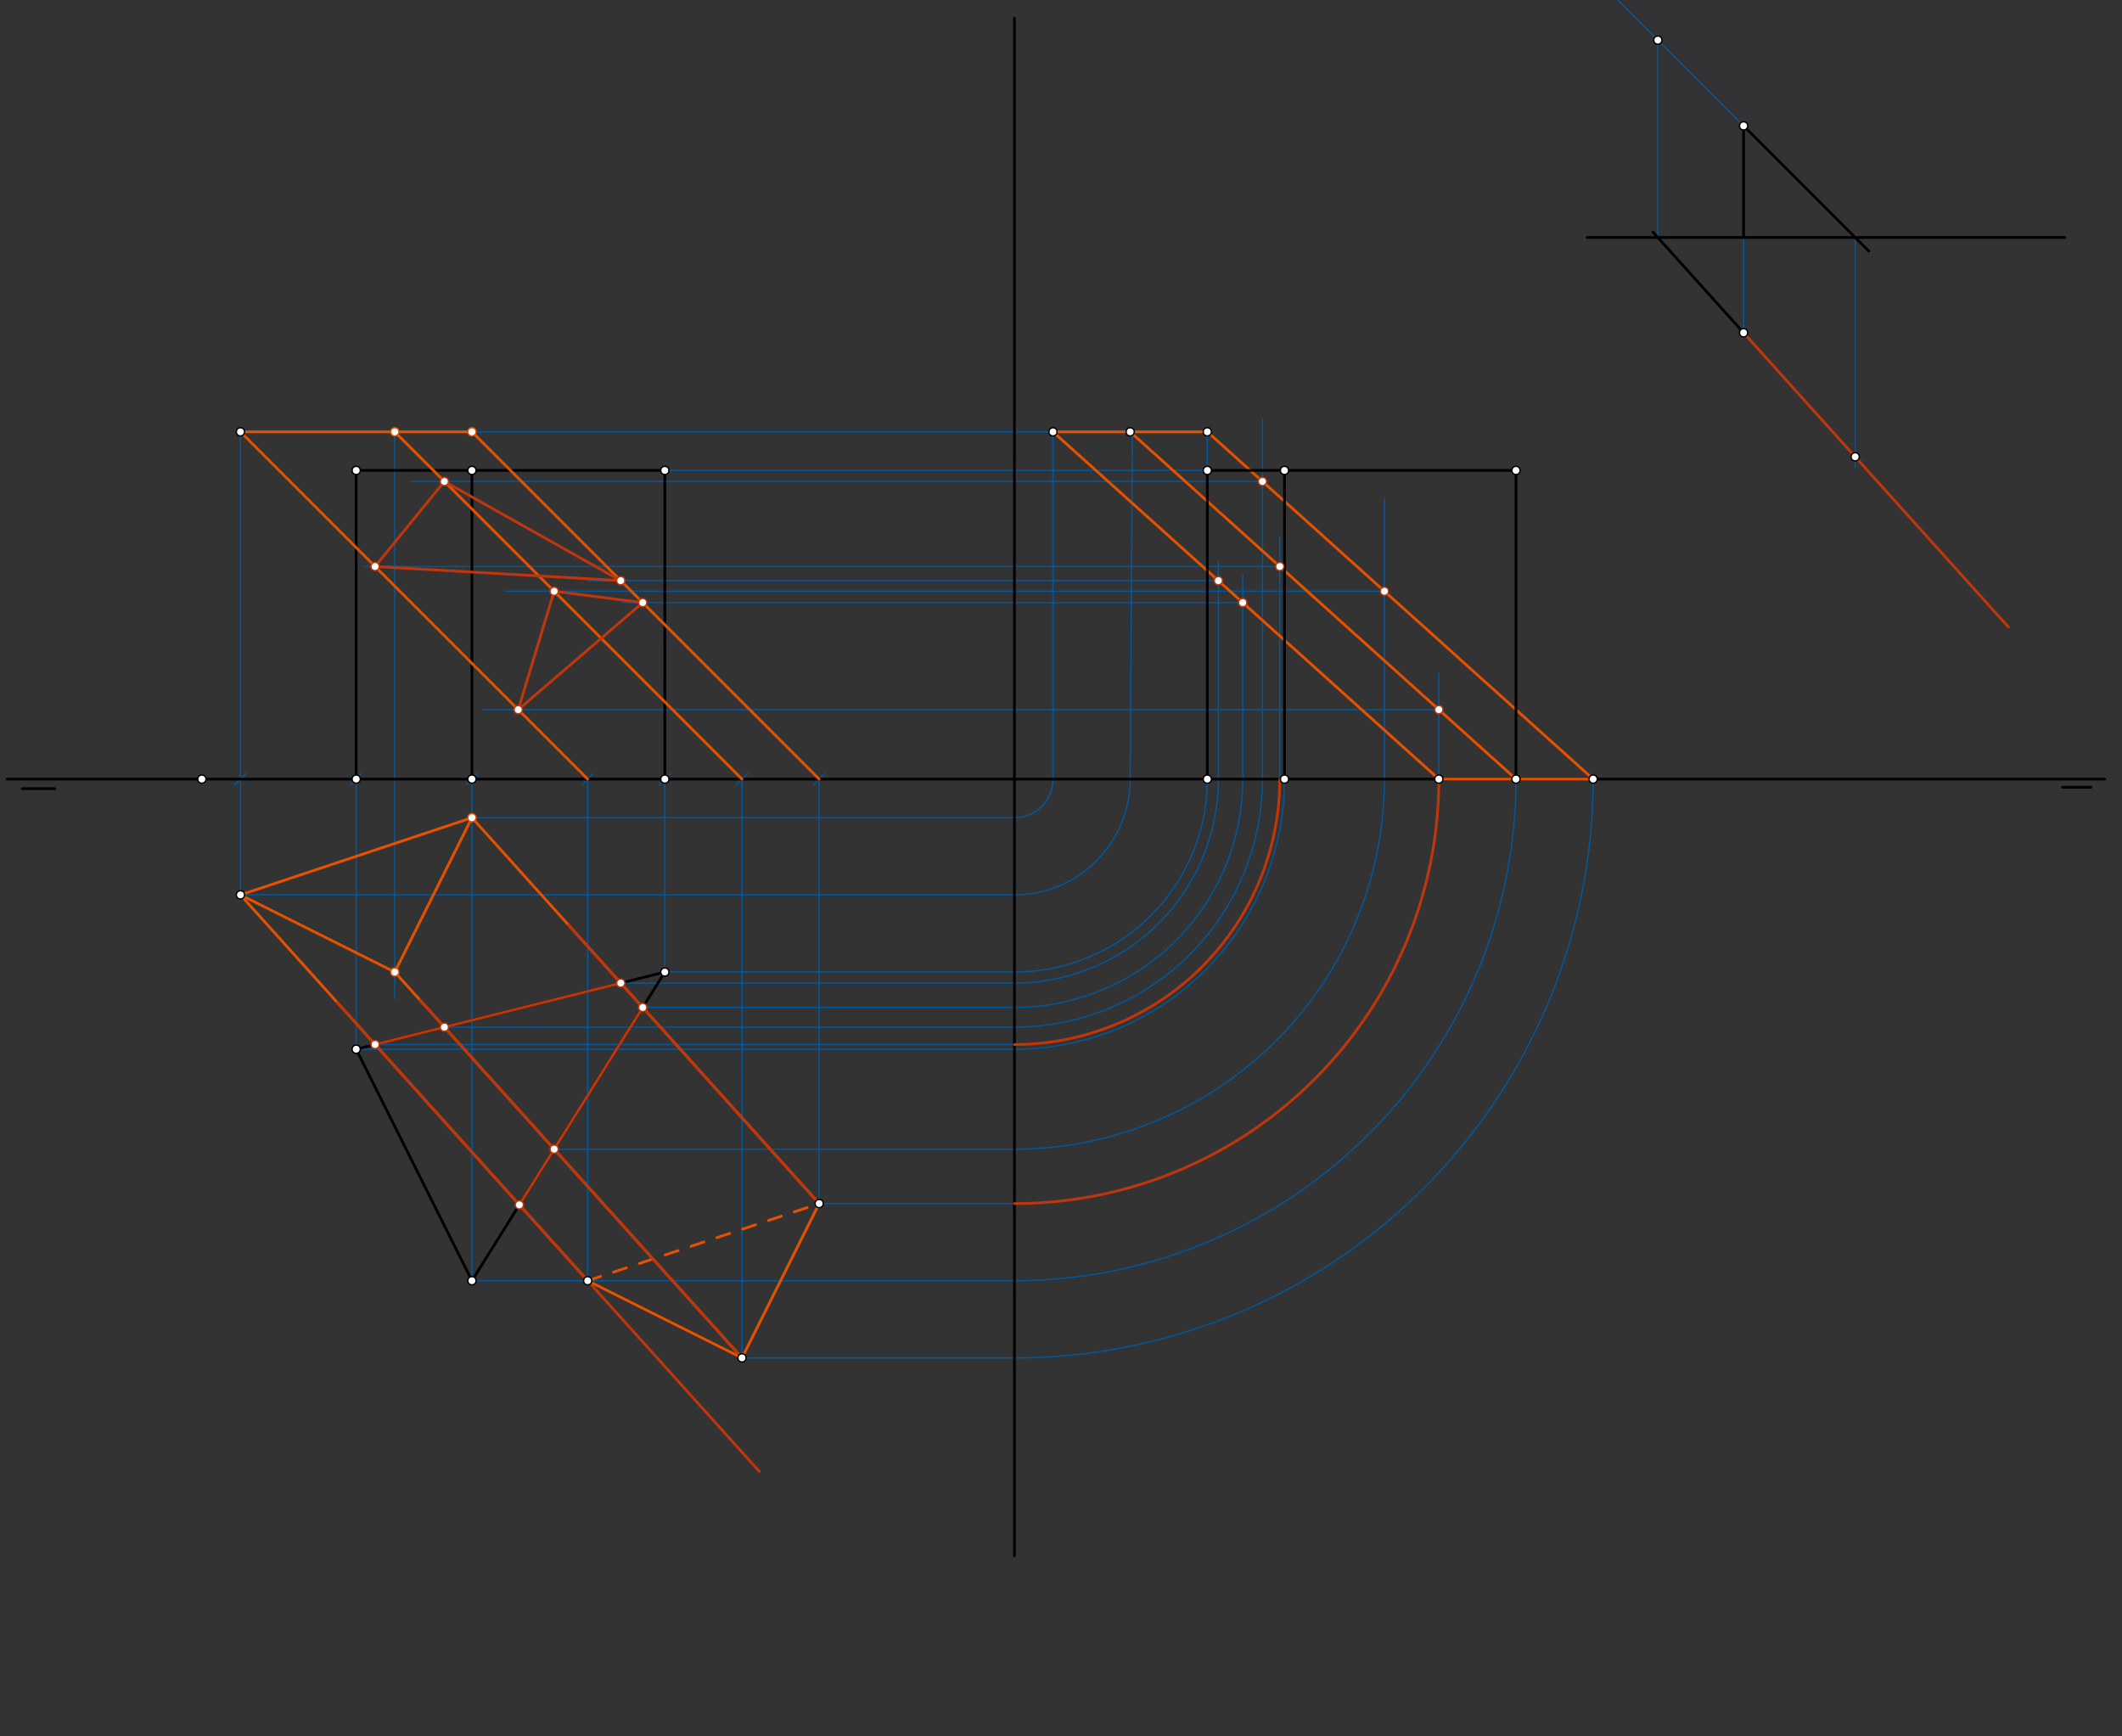 <svg xmlns="http://www.w3.org/2000/svg" class="svg--1it" height="100%" preserveAspectRatio="xMidYMid meet" viewBox="0 0 1559.055 1275.591" width="100%"><rect x="0" y="0" width="1559.055" height="1275.591" fill="#333333" stroke="none"/><defs><marker id="marker-arrow" markerHeight="16" markerUnits="userSpaceOnUse" markerWidth="24" orient="auto-start-reverse" refX="24" refY="4" viewBox="0 0 24 8"><path d="M 0 0 L 24 4 L 0 8 z" stroke="inherit"></path></marker></defs><g class="aux-layer--1FB"><g class="element--2qn"><line stroke="#01579B" stroke-dasharray="none" stroke-linecap="round" stroke-width="1" x1="148.309" x2="261.695" y1="572.354" y2="572.354"></line><path d="M265.695,568.354 l-8,8" stroke="#01579B" stroke-linecap="round" stroke-width="1" transform="rotate(180, 261.695, 572.354)"></path></g><g class="element--2qn"><line stroke="#01579B" stroke-dasharray="none" stroke-linecap="round" stroke-width="1" x1="148.309" x2="346.734" y1="572.354" y2="572.354"></line><path d="M350.734,568.354 l-8,8" stroke="#01579B" stroke-linecap="round" stroke-width="1" transform="rotate(180, 346.734, 572.354)"></path></g><g class="element--2qn"><line stroke="#01579B" stroke-dasharray="none" stroke-linecap="round" stroke-width="1" x1="148.309" x2="488.467" y1="572.354" y2="572.354"></line><path d="M492.467,568.354 l-8,8" stroke="#01579B" stroke-linecap="round" stroke-width="1" transform="rotate(180, 488.467, 572.354)"></path></g><g class="element--2qn"><line stroke="#01579B" stroke-dasharray="none" stroke-linecap="round" stroke-width="1" x1="261.695" x2="261.695" y1="572.354" y2="770.779"></line></g><g class="element--2qn"><line stroke="#01579B" stroke-dasharray="none" stroke-linecap="round" stroke-width="1" x1="346.734" x2="346.734" y1="572.354" y2="940.858"></line></g><g class="element--2qn"><line stroke="#01579B" stroke-dasharray="none" stroke-linecap="round" stroke-width="1" x1="488.467" x2="488.467" y1="572.354" y2="714.086"></line></g><g class="element--2qn"><line stroke="#01579B" stroke-dasharray="none" stroke-linecap="round" stroke-width="1" x1="261.695" x2="261.695" y1="572.354" y2="345.583"></line></g><g class="element--2qn"><line stroke="#01579B" stroke-dasharray="none" stroke-linecap="round" stroke-width="1" x1="148.309" x2="431.774" y1="572.354" y2="572.354"></line><path d="M435.774,568.354 l-8,8" stroke="#01579B" stroke-linecap="round" stroke-width="1" transform="rotate(180, 431.774, 572.354)"></path></g><g class="element--2qn"><line stroke="#01579B" stroke-dasharray="none" stroke-linecap="round" stroke-width="1" x1="148.309" x2="545.159" y1="572.354" y2="572.354"></line><path d="M549.159,568.354 l-8,8" stroke="#01579B" stroke-linecap="round" stroke-width="1" transform="rotate(180, 545.159, 572.354)"></path></g><g class="element--2qn"><line stroke="#01579B" stroke-dasharray="none" stroke-linecap="round" stroke-width="1" x1="148.309" x2="601.852" y1="572.354" y2="572.354"></line><path d="M605.852,568.354 l-8,8" stroke="#01579B" stroke-linecap="round" stroke-width="1" transform="rotate(180, 601.852, 572.354)"></path></g><g class="element--2qn"><line stroke="#01579B" stroke-dasharray="none" stroke-linecap="round" stroke-width="1" x1="148.309" x2="176.655" y1="572.354" y2="572.354"></line><path d="M180.655,568.354 l-8,8" stroke="#01579B" stroke-linecap="round" stroke-width="1" transform="rotate(180, 176.655, 572.354)"></path></g><g class="element--2qn"><line stroke="#01579B" stroke-dasharray="none" stroke-linecap="round" stroke-width="1" x1="176.655" x2="176.655" y1="572.354" y2="657.394"></line></g><g class="element--2qn"><line stroke="#01579B" stroke-dasharray="none" stroke-linecap="round" stroke-width="1" x1="176.655" x2="176.655" y1="572.354" y2="317.236"></line></g><g class="element--2qn"><line stroke="#01579B" stroke-dasharray="none" stroke-linecap="round" stroke-width="1" x1="431.774" x2="431.774" y1="572.354" y2="940.858"></line></g><g class="element--2qn"><line stroke="#01579B" stroke-dasharray="none" stroke-linecap="round" stroke-width="1" x1="545.159" x2="545.159" y1="572.354" y2="997.551"></line></g><g class="element--2qn"><line stroke="#01579B" stroke-dasharray="none" stroke-linecap="round" stroke-width="1" x1="601.852" x2="601.852" y1="572.354" y2="884.165"></line></g><g class="element--2qn"><line stroke="#01579B" stroke-dasharray="none" stroke-linecap="round" stroke-width="1" x1="290.041" x2="290.041" y1="317.236" y2="733.576"></line></g><g class="element--2qn"><line stroke="#01579B" stroke-dasharray="none" stroke-linecap="round" stroke-width="1" x1="488.467" x2="745.309" y1="714.086" y2="714.086"></line></g><g class="element--2qn"><line stroke="#01579B" stroke-dasharray="none" stroke-linecap="round" stroke-width="1" x1="346.734" x2="745.309" y1="600.701" y2="600.701"></line></g><g class="element--2qn"><line stroke="#01579B" stroke-dasharray="none" stroke-linecap="round" stroke-width="1" x1="176.655" x2="745.309" y1="657.394" y2="657.394"></line></g><g class="element--2qn"><line stroke="#01579B" stroke-dasharray="none" stroke-linecap="round" stroke-width="1" x1="261.695" x2="745.309" y1="770.779" y2="770.779"></line></g><g class="element--2qn"><line stroke="#01579B" stroke-dasharray="none" stroke-linecap="round" stroke-width="1" x1="346.734" x2="745.309" y1="940.858" y2="940.858"></line></g><g class="element--2qn"><line stroke="#01579B" stroke-dasharray="none" stroke-linecap="round" stroke-width="1" x1="601.852" x2="745.309" y1="884.165" y2="884.165"></line></g><g class="element--2qn"><line stroke="#01579B" stroke-dasharray="none" stroke-linecap="round" stroke-width="1" x1="545.159" x2="745.309" y1="997.551" y2="997.551"></line></g><g class="element--2qn"><line stroke="#01579B" stroke-dasharray="none" stroke-linecap="round" stroke-width="1" x1="488.467" x2="745.309" y1="345.583" y2="345.583"></line></g><g class="element--2qn"><line stroke="#01579B" stroke-dasharray="none" stroke-linecap="round" stroke-width="1" x1="346.734" x2="745.309" y1="317.236" y2="317.236"></line></g><g class="element--2qn"><path d="M 745.309 600.701 A 28.346 28.346 0 0 0 773.655 572.354" fill="none" stroke="#01579B" stroke-dasharray="none" stroke-linecap="round" stroke-width="1"></path></g><g class="element--2qn"><path d="M 745.309 657.394 A 85.039 85.039 0 0 0 830.348 572.354" fill="none" stroke="#01579B" stroke-dasharray="none" stroke-linecap="round" stroke-width="1"></path></g><g class="element--2qn"><path d="M 745.309 714.086 A 141.732 141.732 0 0 0 887.041 572.354" fill="none" stroke="#01579B" stroke-dasharray="none" stroke-linecap="round" stroke-width="1"></path></g><g class="element--2qn"><path d="M 745.309 770.779 A 198.425 198.425 0 0 0 943.734 572.354" fill="none" stroke="#01579B" stroke-dasharray="none" stroke-linecap="round" stroke-width="1"></path></g><g class="element--2qn"><path d="M 745.309 884.165 A 311.811 311.811 0 0 0 1057.12 572.354" fill="none" stroke="#01579B" stroke-dasharray="none" stroke-linecap="round" stroke-width="1"></path></g><g class="element--2qn"><path d="M 745.309 940.858 A 368.504 368.504 0 0 0 1113.813 572.354" fill="none" stroke="#01579B" stroke-dasharray="none" stroke-linecap="round" stroke-width="1"></path></g><g class="element--2qn"><path d="M 745.309 997.551 A 425.197 425.197 0 0 0 1170.506 572.354" fill="none" stroke="#01579B" stroke-dasharray="none" stroke-linecap="round" stroke-width="1"></path></g><g class="element--2qn"><line stroke="#01579B" stroke-dasharray="none" stroke-linecap="round" stroke-width="1" x1="745.309" x2="887.041" y1="317.236" y2="317.236"></line></g><g class="element--2qn"><line stroke="#01579B" stroke-dasharray="none" stroke-linecap="round" stroke-width="1" x1="745.309" x2="1113.813" y1="345.583" y2="345.583"></line></g><g class="element--2qn"><line stroke="#01579B" stroke-dasharray="none" stroke-linecap="round" stroke-width="1" x1="773.655" x2="773.655" y1="572.354" y2="317.236"></line></g><g class="element--2qn"><line stroke="#01579B" stroke-dasharray="none" stroke-linecap="round" stroke-width="1" x1="832" x2="830.348" y1="317.236" y2="572.354"></line></g><g class="element--2qn"><line stroke="#01579B" stroke-dasharray="none" stroke-linecap="round" stroke-width="1" x1="887.041" x2="887.041" y1="317.236" y2="572.354"></line></g><g class="element--2qn"><line stroke="#01579B" stroke-dasharray="none" stroke-linecap="round" stroke-width="1" x1="1281.031" x2="1281.031" y1="92.469" y2="244.469"></line></g><g class="element--2qn"><line stroke="#01579B" stroke-dasharray="none" stroke-linecap="round" stroke-width="1" x1="1281.031" x2="1181.031" y1="92.469" y2="-7.531"></line></g><g class="element--2qn"><line stroke="#01579B" stroke-dasharray="none" stroke-linecap="round" stroke-width="1" x1="1218.031" x2="1218.031" y1="174.469" y2="25.469"></line></g><g class="element--2qn"><line stroke="#01579B" stroke-dasharray="none" stroke-linecap="round" stroke-width="1" x1="1281.031" x2="1422.843" y1="244.469" y2="402.038"></line></g><g class="element--2qn"><line stroke="#01579B" stroke-dasharray="none" stroke-linecap="round" stroke-width="1" x1="1363.031" x2="1363.031" y1="174.469" y2="343.469"></line></g><g class="element--2qn"><line stroke="#01579B" stroke-dasharray="none" stroke-linecap="round" stroke-width="1" x1="472.202" x2="745.309" y1="740.109" y2="740.109"></line></g><g class="element--2qn"><line stroke="#01579B" stroke-dasharray="none" stroke-linecap="round" stroke-width="1" x1="456.071" x2="745.309" y1="722.185" y2="722.185"></line></g><g class="element--2qn"><path d="M 745.309 722.185 A 149.831 149.831 0 0 0 895.14 572.354" fill="none" stroke="#01579B" stroke-dasharray="none" stroke-linecap="round" stroke-width="1"></path></g><g class="element--2qn"><path d="M 745.309 740.109 A 167.755 167.755 0 0 0 913.064 572.354" fill="none" stroke="#01579B" stroke-dasharray="none" stroke-linecap="round" stroke-width="1"></path></g><g class="element--2qn"><line stroke="#01579B" stroke-dasharray="none" stroke-linecap="round" stroke-width="1" x1="895.14" x2="895.14" y1="572.354" y2="412.469"></line></g><g class="element--2qn"><line stroke="#01579B" stroke-dasharray="none" stroke-linecap="round" stroke-width="1" x1="913.064" x2="913.064" y1="572.354" y2="422.469"></line></g><g class="element--2qn"><line stroke="#01579B" stroke-dasharray="none" stroke-linecap="round" stroke-width="1" x1="407.145" x2="745.309" y1="844.201" y2="844.201"></line></g><g class="element--2qn"><line stroke="#01579B" stroke-dasharray="none" stroke-linecap="round" stroke-width="1" x1="326.487" x2="745.309" y1="754.581" y2="754.581"></line></g><g class="element--2qn"><path d="M 745.309 754.581 A 182.227 182.227 0 0 0 927.536 572.354" fill="none" stroke="#01579B" stroke-dasharray="none" stroke-linecap="round" stroke-width="1"></path></g><g class="element--2qn"><path d="M 745.309 844.201 A 271.847 271.847 0 0 0 1017.156 572.354" fill="none" stroke="#01579B" stroke-dasharray="none" stroke-linecap="round" stroke-width="1"></path></g><g class="element--2qn"><line stroke="#01579B" stroke-dasharray="none" stroke-linecap="round" stroke-width="1" x1="927.536" x2="927.536" y1="572.354" y2="307.469"></line></g><g class="element--2qn"><line stroke="#01579B" stroke-dasharray="none" stroke-linecap="round" stroke-width="1" x1="1017.156" x2="1017.156" y1="572.354" y2="366.469"></line></g><g class="element--2qn"><line stroke="#01579B" stroke-dasharray="none" stroke-linecap="round" stroke-width="1" x1="275.579" x2="745.309" y1="767.308" y2="767.308"></line></g><g class="element--2qn"><line stroke="#01579B" stroke-dasharray="none" stroke-linecap="round" stroke-width="1" x1="1057.12" x2="1057.12" y1="572.354" y2="494.469"></line></g><g class="element--2qn"><line stroke="#01579B" stroke-dasharray="none" stroke-linecap="round" stroke-width="1" x1="940.263" x2="940.263" y1="572.354" y2="394.469"></line></g><g class="element--2qn"><line stroke="#01579B" stroke-dasharray="none" stroke-linecap="round" stroke-width="1" x1="913.064" x2="457.031" y1="442.704" y2="442.704"></line></g><g class="element--2qn"><line stroke="#01579B" stroke-dasharray="none" stroke-linecap="round" stroke-width="1" x1="895.14" x2="432.031" y1="426.572" y2="426.572"></line></g><g class="element--2qn"><line stroke="#01579B" stroke-dasharray="none" stroke-linecap="round" stroke-width="1" x1="927.536" x2="302.031" y1="353.681" y2="353.681"></line></g><g class="element--2qn"><line stroke="#01579B" stroke-dasharray="none" stroke-linecap="round" stroke-width="1" x1="1017.156" x2="371.031" y1="434.339" y2="434.339"></line></g><g class="element--2qn"><line stroke="#01579B" stroke-dasharray="none" stroke-linecap="round" stroke-width="1" x1="1057.12" x2="355.031" y1="521.331" y2="521.331"></line></g><g class="element--2qn"><line stroke="#01579B" stroke-dasharray="none" stroke-linecap="round" stroke-width="1" x1="940.263" x2="268.031" y1="416.159" y2="416.159"></line></g></g><g class="main-layer--3Vd"><g class="element--2qn"><line stroke="#000000" stroke-dasharray="none" stroke-linecap="round" stroke-width="2" x1="5.309" x2="1546.309" y1="572.354" y2="572.354"></line></g><g class="element--2qn"><line stroke="#000000" stroke-dasharray="none" stroke-linecap="round" stroke-width="2" x1="16.309" x2="40.309" y1="579.354" y2="579.354"></line></g><g class="element--2qn"><line stroke="#000000" stroke-dasharray="none" stroke-linecap="round" stroke-width="2" x1="1536.309" x2="1515.309" y1="578.354" y2="578.354"></line></g><g class="element--2qn"><line stroke="#000000" stroke-dasharray="none" stroke-linecap="round" stroke-width="2" x1="261.695" x2="261.695" y1="345.583" y2="572.354"></line></g><g class="element--2qn"><line stroke="#000000" stroke-dasharray="none" stroke-linecap="round" stroke-width="2" x1="346.734" x2="346.734" y1="572.354" y2="345.583"></line></g><g class="element--2qn"><line stroke="#000000" stroke-dasharray="none" stroke-linecap="round" stroke-width="2" x1="488.467" x2="488.467" y1="345.583" y2="572.354"></line></g><g class="element--2qn"><line stroke="#000000" stroke-dasharray="none" stroke-linecap="round" stroke-width="2" x1="488.467" x2="346.734" y1="345.583" y2="345.583"></line></g><g class="element--2qn"><line stroke="#000000" stroke-dasharray="none" stroke-linecap="round" stroke-width="2" x1="346.734" x2="261.695" y1="345.583" y2="345.583"></line></g><g class="element--2qn"><line stroke="#000000" stroke-dasharray="none" stroke-linecap="round" stroke-width="2" x1="261.695" x2="346.734" y1="770.779" y2="940.858"></line></g><g class="element--2qn"><line stroke="#000000" stroke-dasharray="none" stroke-linecap="round" stroke-width="2" x1="346.734" x2="488.467" y1="940.858" y2="714.086"></line></g><g class="element--2qn"><line stroke="#000000" stroke-dasharray="none" stroke-linecap="round" stroke-width="2" x1="488.467" x2="261.695" y1="714.086" y2="770.779"></line></g><g class="element--2qn"><line stroke="#E65100" stroke-dasharray="none" stroke-linecap="round" stroke-width="2" x1="176.655" x2="431.774" y1="657.394" y2="940.858"></line></g><g class="element--2qn"><line stroke="#E65100" stroke-dasharray="none" stroke-linecap="round" stroke-width="2" x1="176.655" x2="431.774" y1="317.236" y2="572.354"></line></g><g class="element--2qn"><line stroke="#E65100" stroke-dasharray="none" stroke-linecap="round" stroke-width="2" x1="176.655" x2="290.041" y1="317.236" y2="317.236"></line></g><g class="element--2qn"><line stroke="#E65100" stroke-dasharray="none" stroke-linecap="round" stroke-width="2" x1="290.041" x2="346.734" y1="317.236" y2="317.236"></line></g><g class="element--2qn"><line stroke="#E65100" stroke-dasharray="none" stroke-linecap="round" stroke-width="2" x1="290.041" x2="545.159" y1="317.236" y2="572.354"></line></g><g class="element--2qn"><line stroke="#E65100" stroke-dasharray="none" stroke-linecap="round" stroke-width="2" x1="601.852" x2="346.734" y1="572.354" y2="317.236"></line></g><g class="element--2qn"><line stroke="#E65100" stroke-dasharray="none" stroke-linecap="round" stroke-width="2" x1="290.041" x2="545.159" y1="714.086" y2="997.551"></line></g><g class="element--2qn"><line stroke="#E65100" stroke-dasharray="none" stroke-linecap="round" stroke-width="2" x1="601.852" x2="346.734" y1="884.165" y2="600.701"></line></g><g class="element--2qn"><line stroke="#E65100" stroke-dasharray="none" stroke-linecap="round" stroke-width="2" x1="346.734" x2="290.041" y1="600.701" y2="714.086"></line></g><g class="element--2qn"><line stroke="#E65100" stroke-dasharray="none" stroke-linecap="round" stroke-width="2" x1="290.041" x2="176.655" y1="714.086" y2="657.394"></line></g><g class="element--2qn"><line stroke="#E65100" stroke-dasharray="none" stroke-linecap="round" stroke-width="2" x1="176.655" x2="346.734" y1="657.394" y2="600.701"></line></g><g class="element--2qn"><line stroke="#E65100" stroke-dasharray="none" stroke-linecap="round" stroke-width="2" x1="431.774" x2="545.159" y1="940.858" y2="997.551"></line></g><g class="element--2qn"><line stroke="#E65100" stroke-dasharray="none" stroke-linecap="round" stroke-width="2" x1="545.159" x2="601.852" y1="997.551" y2="884.165"></line></g><g class="element--2qn"><line stroke="#E65100" stroke-dasharray="10" stroke-linecap="round" stroke-width="2" x1="431.774" x2="601.852" y1="940.858" y2="884.165"></line></g><g class="element--2qn"><line stroke="#000000" stroke-dasharray="none" stroke-linecap="round" stroke-width="2" x1="745.309" x2="745.309" y1="13.354" y2="1142.91"></line></g><g class="element--2qn"><line stroke="#E65100" stroke-dasharray="none" stroke-linecap="round" stroke-width="2" x1="773.655" x2="1057.12" y1="317.236" y2="572.354"></line></g><g class="element--2qn"><line stroke="#E65100" stroke-dasharray="none" stroke-linecap="round" stroke-width="2" x1="830.348" x2="1113.813" y1="317.236" y2="572.354"></line></g><g class="element--2qn"><line stroke="#E65100" stroke-dasharray="none" stroke-linecap="round" stroke-width="2" x1="1170.506" x2="887.041" y1="572.354" y2="317.236"></line></g><g class="element--2qn"><line stroke="#E65100" stroke-dasharray="none" stroke-linecap="round" stroke-width="2" x1="773.655" x2="830.348" y1="317.236" y2="317.236"></line></g><g class="element--2qn"><line stroke="#E65100" stroke-dasharray="none" stroke-linecap="round" stroke-width="2" x1="830.348" x2="887.041" y1="317.236" y2="317.236"></line></g><g class="element--2qn"><line stroke="#E65100" stroke-dasharray="none" stroke-linecap="round" stroke-width="2" x1="1057.12" x2="1113.813" y1="572.354" y2="572.354"></line></g><g class="element--2qn"><line stroke="#E65100" stroke-dasharray="none" stroke-linecap="round" stroke-width="2" x1="1113.813" x2="1170.506" y1="572.354" y2="572.354"></line></g><g class="element--2qn"><line stroke="#000000" stroke-dasharray="none" stroke-linecap="round" stroke-width="2" x1="887.041" x2="887.041" y1="572.354" y2="345.583"></line></g><g class="element--2qn"><line stroke="#000000" stroke-dasharray="none" stroke-linecap="round" stroke-width="2" x1="943.734" x2="943.734" y1="572.354" y2="345.583"></line></g><g class="element--2qn"><line stroke="#000000" stroke-dasharray="none" stroke-linecap="round" stroke-width="2" x1="1113.813" x2="1113.813" y1="572.354" y2="345.583"></line></g><g class="element--2qn"><line stroke="#000000" stroke-dasharray="none" stroke-linecap="round" stroke-width="2" x1="887.041" x2="943.734" y1="345.583" y2="345.583"></line></g><g class="element--2qn"><line stroke="#000000" stroke-dasharray="none" stroke-linecap="round" stroke-width="2" x1="943.734" x2="1113.813" y1="345.583" y2="345.583"></line></g><g class="element--2qn"><line stroke="#000000" stroke-dasharray="none" stroke-linecap="round" stroke-width="2" x1="1166.031" x2="1517.031" y1="174.469" y2="174.469"></line></g><g class="element--2qn"><line stroke="#000000" stroke-dasharray="none" stroke-linecap="round" stroke-width="2" x1="1281.031" x2="1373.031" y1="92.469" y2="184.469"></line></g><g class="element--2qn"><line stroke="#000000" stroke-dasharray="none" stroke-linecap="round" stroke-width="2" x1="1281.031" x2="1281.031" y1="92.469" y2="174.469"></line></g><g class="element--2qn"><line stroke="#000000" stroke-dasharray="none" stroke-linecap="round" stroke-width="2" x1="1281.031" x2="1214.471" y1="244.469" y2="170.513"></line></g><g class="element--2qn"><line stroke="#BF360C" stroke-dasharray="none" stroke-linecap="round" stroke-width="2" x1="1281.031" x2="1475.551" y1="244.469" y2="460.601"></line></g><g class="element--2qn"><path d="M 745.309 767.308 A 194.954 194.954 0 0 0 940.263 572.354" fill="none" stroke="#BF360C" stroke-dasharray="none" stroke-linecap="round" stroke-width="2"></path></g><g class="element--2qn"><path d="M 745.309 884.165 A 311.811 311.811 0 0 0 1057.12 572.354" fill="none" stroke="#BF360C" stroke-dasharray="none" stroke-linecap="round" stroke-width="2"></path></g><g class="element--2qn"><line stroke="#BF360C" stroke-dasharray="none" stroke-linecap="round" stroke-width="2" x1="247.817" x2="557.894" y1="736.462" y2="1080.992"></line></g><g class="element--2qn"><line stroke="#BF360C" stroke-dasharray="none" stroke-linecap="round" stroke-width="2" x1="545.159" x2="308.674" y1="997.551" y2="734.79"></line></g><g class="element--2qn"><line stroke="#BF360C" stroke-dasharray="none" stroke-linecap="round" stroke-width="2" x1="601.852" x2="417.757" y1="884.165" y2="679.615"></line></g><g class="element--2qn"><line stroke="#BF360C" stroke-dasharray="none" stroke-linecap="round" stroke-width="2" x1="472.202" x2="407.145" y1="740.109" y2="844.201"></line></g><g class="element--2qn"><line stroke="#BF360C" stroke-dasharray="none" stroke-linecap="round" stroke-width="2" x1="407.145" x2="381.586" y1="844.201" y2="885.095"></line></g><g class="element--2qn"><line stroke="#BF360C" stroke-dasharray="none" stroke-linecap="round" stroke-width="2" x1="275.579" x2="326.487" y1="767.308" y2="754.581"></line></g><g class="element--2qn"><line stroke="#BF360C" stroke-dasharray="none" stroke-linecap="round" stroke-width="2" x1="324.928" x2="456.071" y1="754.971" y2="722.185"></line></g><g class="element--2qn"><line stroke="#BF360C" stroke-dasharray="none" stroke-linecap="round" stroke-width="2" x1="380.75" x2="407.145" y1="521.331" y2="434.339"></line></g><g class="element--2qn"><line stroke="#BF360C" stroke-dasharray="none" stroke-linecap="round" stroke-width="2" x1="407.145" x2="472.202" y1="434.339" y2="442.704"></line></g><g class="element--2qn"><line stroke="#BF360C" stroke-dasharray="none" stroke-linecap="round" stroke-width="2" x1="472.202" x2="380.75" y1="442.704" y2="521.331"></line></g><g class="element--2qn"><line stroke="#BF360C" stroke-dasharray="none" stroke-linecap="round" stroke-width="2" x1="275.579" x2="326.487" y1="416.159" y2="353.681"></line></g><g class="element--2qn"><line stroke="#BF360C" stroke-dasharray="none" stroke-linecap="round" stroke-width="2" x1="326.487" x2="456.071" y1="353.681" y2="426.572"></line></g><g class="element--2qn"><line stroke="#BF360C" stroke-dasharray="none" stroke-linecap="round" stroke-width="2" x1="456.071" x2="275.579" y1="426.572" y2="416.159"></line></g><g class="element--2qn"><circle cx="148.309" cy="572.354" r="3" stroke="#000000" stroke-width="1" fill="#ffffff"></circle>}</g><g class="element--2qn"><circle cx="261.695" cy="345.583" r="3" stroke="#000000" stroke-width="1" fill="#ffffff"></circle>}</g><g class="element--2qn"><circle cx="261.695" cy="770.779" r="3" stroke="#000000" stroke-width="1" fill="#ffffff"></circle>}</g><g class="element--2qn"><circle cx="346.734" cy="940.858" r="3" stroke="#000000" stroke-width="1" fill="#ffffff"></circle>}</g><g class="element--2qn"><circle cx="488.467" cy="714.086" r="3" stroke="#000000" stroke-width="1" fill="#ffffff"></circle>}</g><g class="element--2qn"><circle cx="261.695" cy="572.354" r="3" stroke="#000000" stroke-width="1" fill="#ffffff"></circle>}</g><g class="element--2qn"><circle cx="346.734" cy="572.354" r="3" stroke="#000000" stroke-width="1" fill="#ffffff"></circle>}</g><g class="element--2qn"><circle cx="488.467" cy="572.354" r="3" stroke="#000000" stroke-width="1" fill="#ffffff"></circle>}</g><g class="element--2qn"><circle cx="346.734" cy="345.583" r="3" stroke="#000000" stroke-width="1" fill="#ffffff"></circle>}</g><g class="element--2qn"><circle cx="488.467" cy="345.583" r="3" stroke="#000000" stroke-width="1" fill="#ffffff"></circle>}</g><g class="element--2qn"><circle cx="176.655" cy="657.394" r="3" stroke="#000000" stroke-width="1" fill="#ffffff"></circle>}</g><g class="element--2qn"><circle cx="176.655" cy="317.236" r="3" stroke="#000000" stroke-width="1" fill="#ffffff"></circle>}</g><g class="element--2qn"><circle cx="431.774" cy="940.858" r="3" stroke="#000000" stroke-width="1" fill="#ffffff"></circle>}</g><g class="element--2qn"><circle cx="545.159" cy="997.551" r="3" stroke="#000000" stroke-width="1" fill="#ffffff"></circle>}</g><g class="element--2qn"><circle cx="601.852" cy="884.165" r="3" stroke="#000000" stroke-width="1" fill="#ffffff"></circle>}</g><g class="element--2qn"><circle cx="346.734" cy="317.236" r="3" stroke="#E65100" stroke-width="1" fill="#ffffff"></circle>}</g><g class="element--2qn"><circle cx="290.041" cy="317.236" r="3" stroke="#E65100" stroke-width="1" fill="#ffffff"></circle>}</g><g class="element--2qn"><circle cx="290.041" cy="714.086" r="3" stroke="#E65100" stroke-width="1" fill="#ffffff"></circle>}</g><g class="element--2qn"><circle cx="346.734" cy="600.701" r="3" stroke="#E65100" stroke-width="1" fill="#ffffff"></circle>}</g><g class="element--2qn"><circle cx="1057.12" cy="572.354" r="3" stroke="#000000" stroke-width="1" fill="#ffffff"></circle>}</g><g class="element--2qn"><circle cx="1113.813" cy="572.354" r="3" stroke="#000000" stroke-width="1" fill="#ffffff"></circle>}</g><g class="element--2qn"><circle cx="1170.506" cy="572.354" r="3" stroke="#000000" stroke-width="1" fill="#ffffff"></circle>}</g><g class="element--2qn"><circle cx="943.734" cy="572.354" r="3" stroke="#000000" stroke-width="1" fill="#ffffff"></circle>}</g><g class="element--2qn"><circle cx="887.041" cy="572.354" r="3" stroke="#000000" stroke-width="1" fill="#ffffff"></circle>}</g><g class="element--2qn"><circle cx="773.655" cy="317.236" r="3" stroke="#000000" stroke-width="1" fill="#ffffff"></circle>}</g><g class="element--2qn"><circle cx="830.348" cy="317.236" r="3" stroke="#000000" stroke-width="1" fill="#ffffff"></circle>}</g><g class="element--2qn"><circle cx="887.041" cy="317.236" r="3" stroke="#000000" stroke-width="1" fill="#ffffff"></circle>}</g><g class="element--2qn"><circle cx="887.041" cy="345.583" r="3" stroke="#000000" stroke-width="1" fill="#ffffff"></circle>}</g><g class="element--2qn"><circle cx="943.734" cy="345.583" r="3" stroke="#000000" stroke-width="1" fill="#ffffff"></circle>}</g><g class="element--2qn"><circle cx="1113.813" cy="345.583" r="3" stroke="#000000" stroke-width="1" fill="#ffffff"></circle>}</g><g class="element--2qn"><circle cx="1281.031" cy="92.469" r="3" stroke="#000000" stroke-width="1" fill="#ffffff"></circle>}</g><g class="element--2qn"><circle cx="1281.031" cy="244.469" r="3" stroke="#000000" stroke-width="1" fill="#ffffff"></circle>}</g><g class="element--2qn"><circle cx="1218.031" cy="29.469" r="3" stroke="#000000" stroke-width="1" fill="#ffffff"></circle>}</g><g class="element--2qn"><circle cx="1363.031" cy="335.58" r="3" stroke="#000000" stroke-width="1" fill="#ffffff"></circle>}</g><g class="element--2qn"><circle cx="275.579" cy="767.308" r="3" stroke="#BF360C" stroke-width="1" fill="#ffffff"></circle>}</g><g class="element--2qn"><circle cx="381.586" cy="885.095" r="3" stroke="#BF360C" stroke-width="1" fill="#ffffff"></circle>}</g><g class="element--2qn"><circle cx="326.487" cy="754.581" r="3" stroke="#BF360C" stroke-width="1" fill="#ffffff"></circle>}</g><g class="element--2qn"><circle cx="407.145" cy="844.201" r="3" stroke="#BF360C" stroke-width="1" fill="#ffffff"></circle>}</g><g class="element--2qn"><circle cx="456.071" cy="722.185" r="3" stroke="#BF360C" stroke-width="1" fill="#ffffff"></circle>}</g><g class="element--2qn"><circle cx="472.202" cy="740.109" r="3" stroke="#BF360C" stroke-width="1" fill="#ffffff"></circle>}</g><g class="element--2qn"><circle cx="895.14" cy="426.572" r="3" stroke="#BF360C" stroke-width="1" fill="#ffffff"></circle>}</g><g class="element--2qn"><circle cx="913.064" cy="442.704" r="3" stroke="#BF360C" stroke-width="1" fill="#ffffff"></circle>}</g><g class="element--2qn"><circle cx="927.536" cy="353.681" r="3" stroke="#BF360C" stroke-width="1" fill="#ffffff"></circle>}</g><g class="element--2qn"><circle cx="1017.156" cy="434.339" r="3" stroke="#BF360C" stroke-width="1" fill="#ffffff"></circle>}</g><g class="element--2qn"><circle cx="940.263" cy="416.159" r="3" stroke="#BF360C" stroke-width="1" fill="#ffffff"></circle>}</g><g class="element--2qn"><circle cx="1057.12" cy="521.331" r="3" stroke="#BF360C" stroke-width="1" fill="#ffffff"></circle>}</g><g class="element--2qn"><circle cx="456.071" cy="426.572" r="3" stroke="#BF360C" stroke-width="1" fill="#ffffff"></circle>}</g><g class="element--2qn"><circle cx="472.202" cy="442.704" r="3" stroke="#BF360C" stroke-width="1" fill="#ffffff"></circle>}</g><g class="element--2qn"><circle cx="407.145" cy="434.339" r="3" stroke="#BF360C" stroke-width="1" fill="#ffffff"></circle>}</g><g class="element--2qn"><circle cx="326.487" cy="353.681" r="3" stroke="#BF360C" stroke-width="1" fill="#ffffff"></circle>}</g><g class="element--2qn"><circle cx="380.75" cy="521.331" r="3" stroke="#BF360C" stroke-width="1" fill="#ffffff"></circle>}</g><g class="element--2qn"><circle cx="275.579" cy="416.159" r="3" stroke="#BF360C" stroke-width="1" fill="#ffffff"></circle>}</g></g><g class="snaps-layer--2PT"></g><g class="temp-layer--rAP"></g></svg>